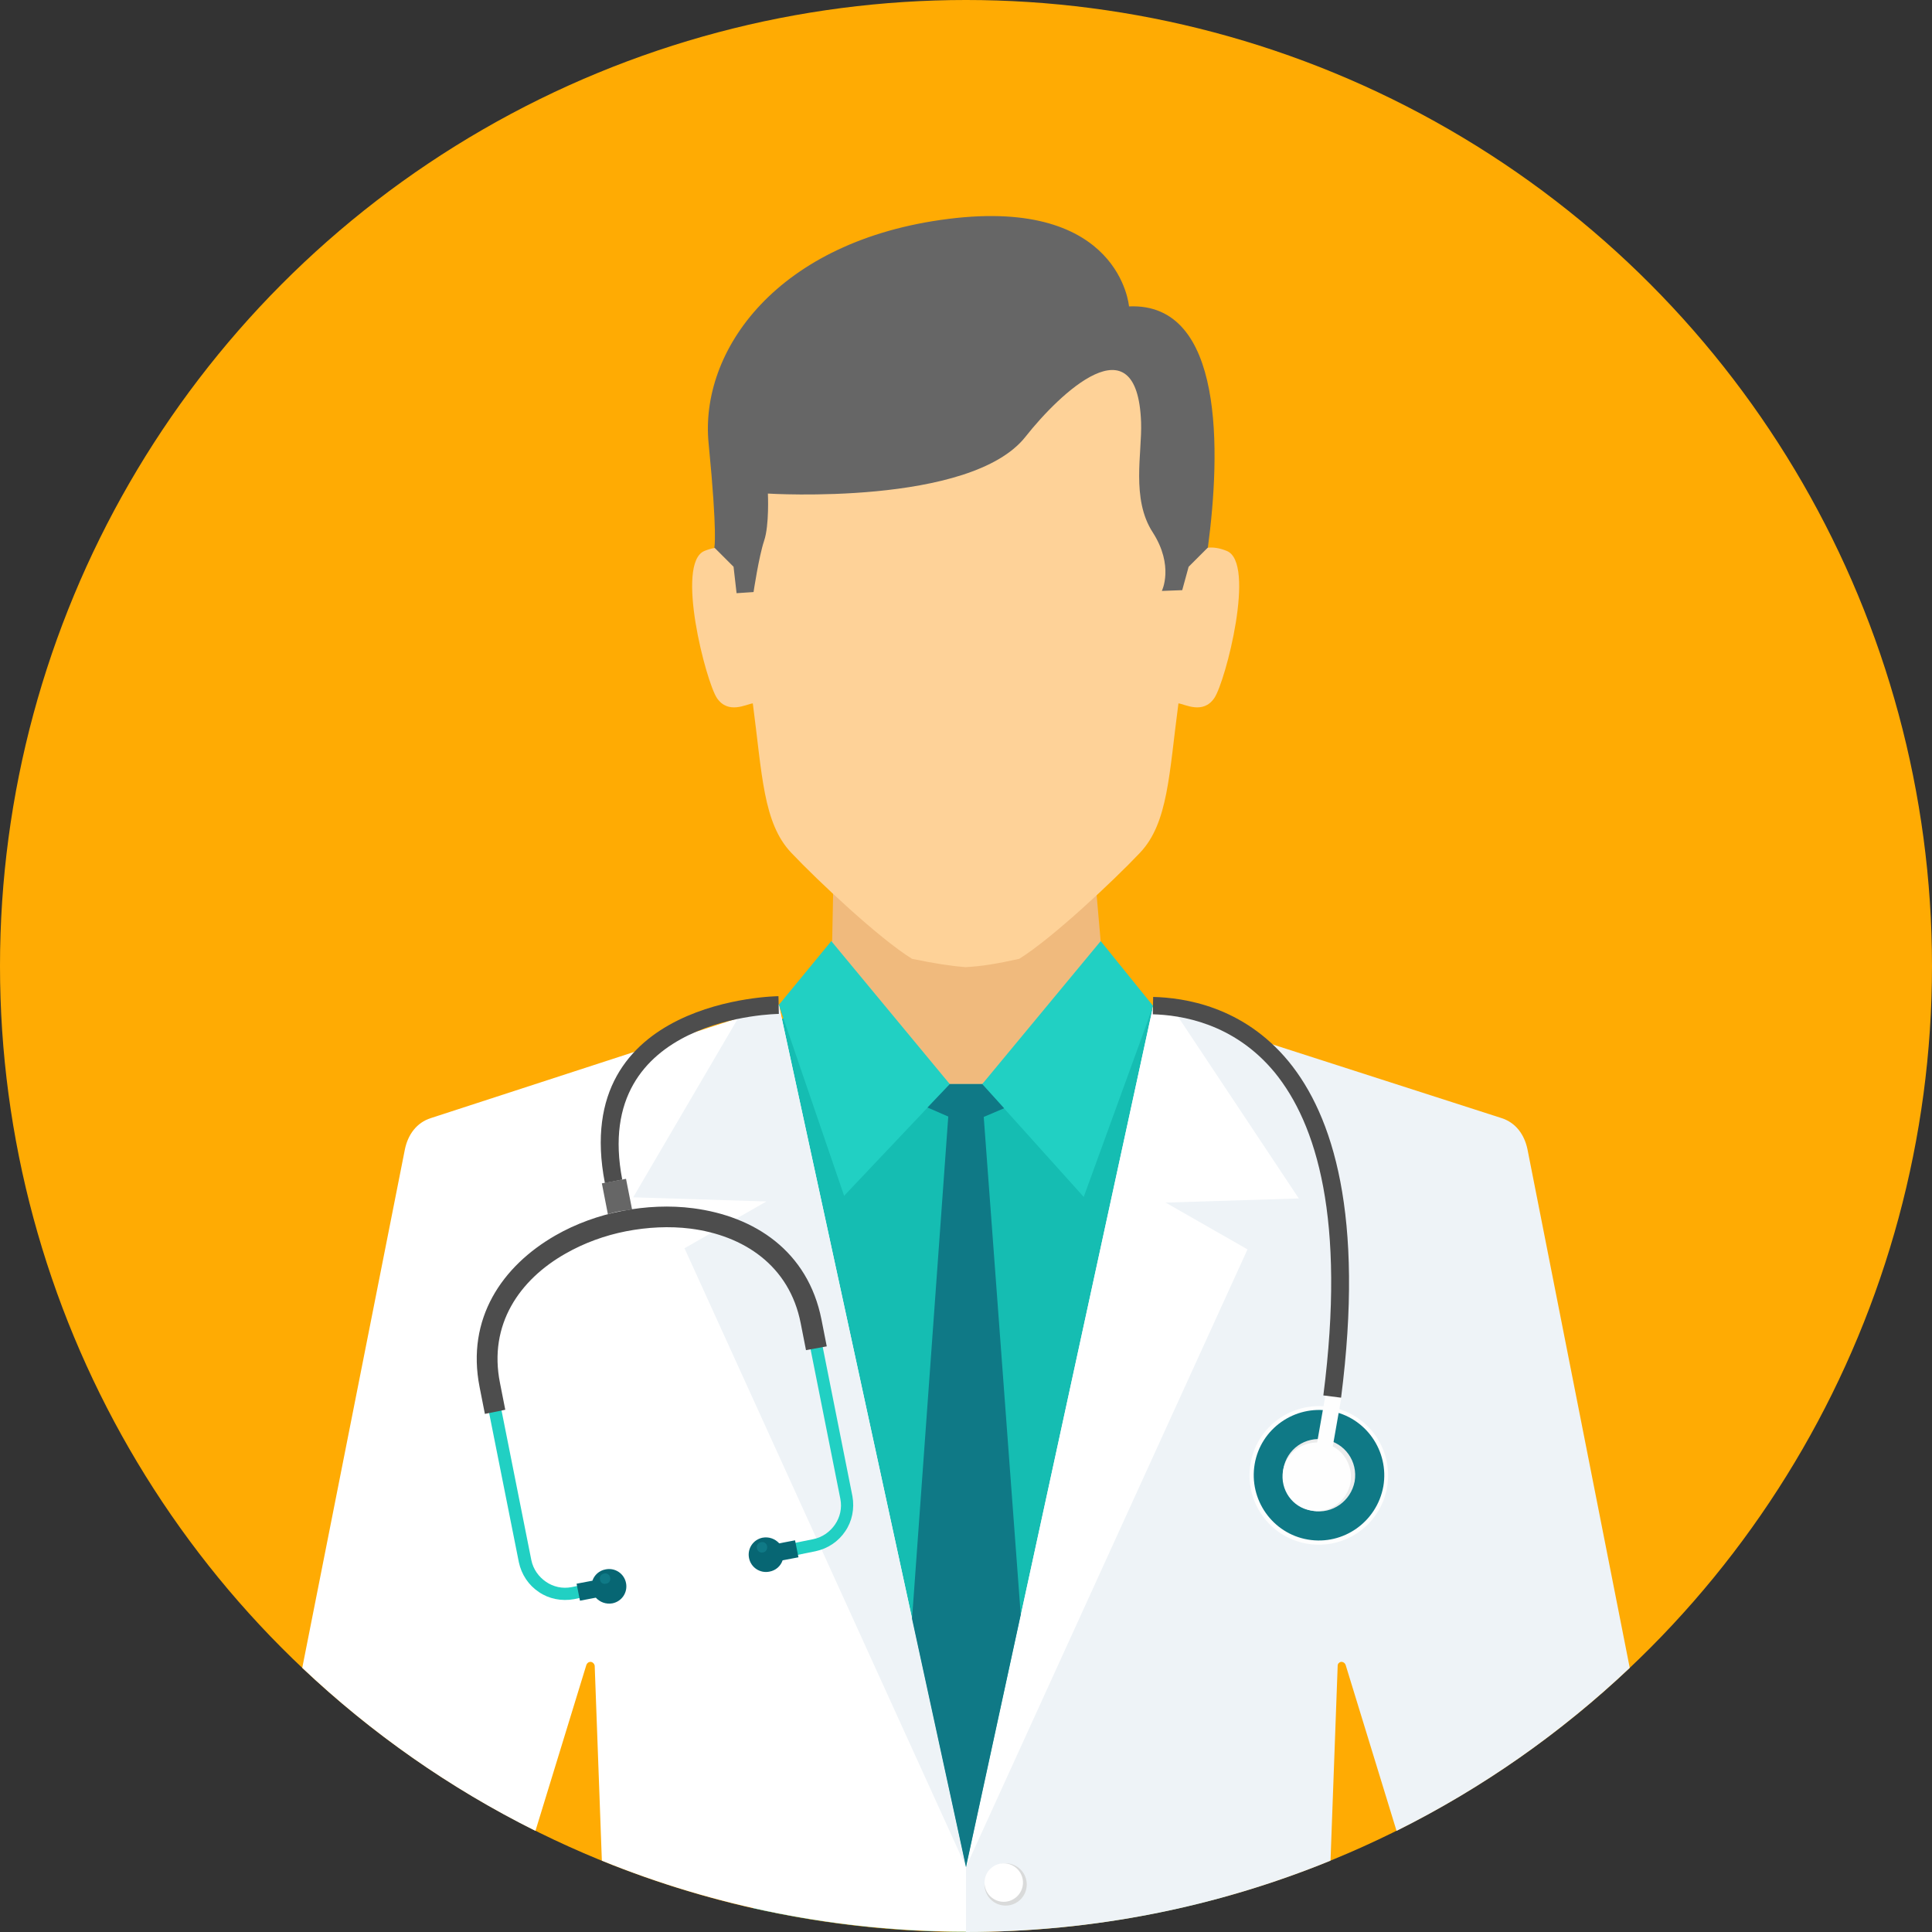<?xml version="1.0" encoding="utf-8"?>
<!-- Generator: Adobe Illustrator 19.2.1, SVG Export Plug-In . SVG Version: 6.00 Build 0)  -->
<svg version="1.1" id="Layer_1" xmlns="http://www.w3.org/2000/svg" xmlns:xlink="http://www.w3.org/1999/xlink" x="0px" y="0px"
	 viewBox="-49 141 512 512" style="enable-background:new -49 141 512 512;" xml:space="preserve">
<rect x="-49" y="141" width="512" height="512" fill="#333333" stroke="none"/>
<style type="text/css">
	.st0{fill:#FFAB03;}
	.st1{fill:#B3B3B3;}
	.st2{fill:#F0BA7D;}
	.st3{fill:#FED298;}
	.st4{fill:#15BDB2;}
	.st5{fill:#21D0C3;}
	.st6{fill:#FFFFFF;}
	.st7{fill:#EEF3F7;}
	.st8{fill:#D9DADA;}
	.st9{fill:#666666;}
	.st10{fill:#0F7986;}
	.st11{fill:#FEFEFE;}
	.st12{fill:#EBECEC;}
	.st13{fill:#4D4D4D;}
	.st14{fill:#076673;}
</style>
<circle class="st0" cx="207" cy="397" r="256"/>
<path class="st1" d="M171.3,390.4c23.8,0,47.6,0,71.4,0l0.4,4.9l-34.9,52.9l-37.5-53.4L171.3,390.4L171.3,390.4L171.3,390.4z"/>
<path class="st2" d="M171.8,377.2l-0.6,29.8l-50.6,27.7v101.4h85.2h85.2V434.7l-47-29.2l-2.6-29.8L171.8,377.2L171.8,377.2z"/>
<path class="st3" d="M148.4,290.2c0,0-2.9-6.4-10.7-3.2c-7.8,3.2,0.4,34.7,3.3,39c3,4.4,7.8,1.6,9.5,1.4
	c2.5,18.8,2.7,31.7,10.2,39.6c7.1,7.5,23.4,22.8,32,28.1c5.8,1.2,10.2,1.9,14.2,2.2c4.1-0.2,8.4-0.9,14.2-2.2
	c8.6-5.3,24.9-20.6,32-28.1c7.5-7.9,7.7-20.9,10.2-39.6c1.7,0.2,6.5,3,9.5-1.4c3-4.4,11.1-35.9,3.3-39c-7.8-3.2-10.7,3.2-10.7,3.2
	s7.7-24.7-6-49.1c-9.4-16.7-30.8-25.3-52.6-26c-21.8,0.6-43.2,9.3-52.6,26C140.7,265.5,148.4,290.2,148.4,290.2L148.4,290.2
	L148.4,290.2z"/>
<path class="st4" d="M146.3,415.8l12.1-4.8l9.8-8.8l34.5,26.1h8.6l34.5-26.2l21.9,13.6l38,64.6l-30.1,163.3
	c-21.8,6.1-44.8,9.3-68.6,9.3c-19.4,0-38.2-2.2-56.4-6.2l-54-161.2L146.3,415.8L146.3,415.8z"/>
<g>
	<path class="st5" d="M256.6,407.6l-13.9-17.2l-31.4,37.9l26.9,29.9L256.6,407.6z"/>
	<path class="st5" d="M157.4,407.3l13.9-16.9l31.4,37.9l-28,29.6L157.4,407.3z"/>
</g>
<path class="st6" d="M157.4,407.3l-92.2,30c-3.8,1.2-6.1,4.4-6.9,8.3L31.1,583c18.3,17.3,39.1,31.9,61.8,43.2l13.5-44
	c0.2-0.5,0.6-0.8,1.2-0.8c0.5,0.1,0.9,0.5,1,1l1.9,51.7c29.8,12.1,62.4,18.8,96.5,18.8v-17.2L157.4,407.3L157.4,407.3z"/>
<g>
	<path class="st7" d="M157.4,407.3l-10.6,3.2l-28,47.8l35.3,1.1l-21.7,12.4L207,635.8L157.4,407.3L157.4,407.3z"/>
	<path class="st7" d="M256.6,407.6l92.3,29.7c3.8,1.2,6.1,4.4,6.9,8.3L382.9,583c-18.3,17.3-39.1,31.9-61.8,43.2l-13.5-44
		c-0.2-0.5-0.6-0.8-1.2-0.8c-0.5,0.1-0.9,0.5-0.9,1l-1.9,51.7C273.7,646.3,241.1,653,207,653h0v-17.2L256.6,407.6L256.6,407.6z"/>
</g>
<path class="st6" d="M256.6,407.6l5.9,1.8l32.7,49.2l-35.3,1.1l21.7,12.4L207,635.8L256.6,407.6L256.6,407.6L256.6,407.6z"/>
<path class="st8" d="M217.5,634.8c-3.1,0-5.6,2.5-5.6,5.6c0,3.1,2.5,5.6,5.6,5.6c3.1,0,5.6-2.5,5.6-5.6
	C223.1,637.3,220.6,634.8,217.5,634.8z"/>
<path class="st9" d="M258.9,297.6l5.4-0.2l1.7-6.2l5.1-5.1c3.4-25.4,4.4-65-20.9-63.9c0,0-2.3-28.9-47.8-23.2
	c-45.5,5.7-66.1,35-63.6,59.6c2.4,24.5,1.5,27.5,1.5,27.5l5.1,5.1l0.8,7l4.5-0.3c0,0,1.4-9.4,2.8-13.6c1.4-4.1,1-12.5,1-12.5
	s53.8,3.4,68.3-15.1c9-11.4,29.6-31.2,30.6-3.8c0.3,8.1-2.7,20.3,3.1,29.2C262.2,291,258.9,297.6,258.9,297.6L258.9,297.6
	L258.9,297.6z"/>
<path class="st10" d="M207,635.8l14.5-66.9L211.7,437l5.4-2.3l-5.8-6.4h-8.6l-5.9,6.2l5.5,2.4L192.7,570L207,635.8L207,635.8
	L207,635.8z"/>
<path class="st6" d="M217,634.8c-2.8,0-5.1,2.3-5.1,5.1c0,2.8,2.3,5.1,5.1,5.1c2.8,0,5.1-2.3,5.1-5.1
	C222.1,637.1,219.8,634.8,217,634.8z"/>
<path class="st11" d="M297.4,550.1c-10-1.7-16.7-11.2-15-21.2c1.7-10,11.2-16.7,21.2-15c10,1.7,16.7,11.2,15,21.2
	C316.9,545.1,307.4,551.8,297.4,550.1L297.4,550.1L297.4,550.1z"/>
<path class="st10" d="M297.6,549c-9.4-1.6-15.7-10.6-14.1-20c1.6-9.4,10.6-15.7,20-14.1c9.4,1.6,15.7,10.6,14.1,20
	C315.9,544.3,307,550.6,297.6,549L297.6,549z"/>
<path class="st12" d="M298.9,541.4c-5.2-0.9-8.7-5.8-7.8-11.1s5.8-8.7,11.1-7.8c5.2,0.9,8.7,5.8,7.8,11.1
	C309,538.8,304.1,542.3,298.9,541.4L298.9,541.4z"/>
<path class="st11" d="M300,523.6l4.2,0.7l2.3-13.1l-4.2-0.7L300,523.6z"/>
<path class="st5" d="M159.2,553.7l7.9-1.6c3.3-0.7,6.1-2.6,7.9-5.3c1.8-2.6,2.5-6,1.9-9.3l-9.3-46.7c-3.5-17.6-17.3-26.6-33-28.6
	c-6-0.8-12.4-0.5-18.5,0.7c-6.1,1.2-12.1,3.4-17.4,6.4c-13.8,7.8-23,21.4-19.5,39l9.3,46.7c0.7,3.3,2.6,6.1,5.3,7.9l0,0
	c2.6,1.8,6,2.5,9.3,1.9l7.9-1.6l-0.6-3.2l-7.9,1.6c-2.5,0.5-4.9-0.1-6.8-1.4l0,0c-1.9-1.3-3.4-3.3-3.9-5.8l-9.3-46.7
	c-3.2-16,5.3-28.3,17.9-35.5c5-2.8,10.6-4.9,16.4-6c5.8-1.1,11.8-1.4,17.4-0.7c14.4,1.8,27,10,30.2,26l9.3,46.7
	c0.5,2.5-0.1,4.9-1.4,6.8c-1.3,1.9-3.3,3.4-5.8,3.9l-7.9,1.6L159.2,553.7L159.2,553.7L159.2,553.7z"/>
<path class="st13" d="M170.1,497.8l-1.4-7.1c-3.6-18.2-17.8-27.4-34-29.5c-6.1-0.8-12.6-0.5-18.8,0.7c-6.2,1.2-12.3,3.4-17.7,6.5
	c-14.1,8.1-23.7,22-20.1,40.2l1.4,7.1l5.4-1.1l-1.4-7.1c-3.1-15.5,5.2-27.4,17.4-34.3c4.9-2.8,10.4-4.8,16-5.9
	c5.7-1.1,11.5-1.4,17.1-0.7c14,1.8,26.2,9.7,29.2,25.1l1.4,7.1L170.1,497.8L170.1,497.8z"/>
<g>
	<path class="st14" d="M104.7,565.2l4.2-0.8c1.1,1.2,2.7,1.8,4.4,1.5c2.5-0.5,4.1-2.9,3.6-5.4c-0.5-2.5-2.9-4.1-5.4-3.6
		c-1.7,0.3-3,1.5-3.5,3l-4.2,0.8L104.7,565.2L104.7,565.2z"/>
	<path class="st14" d="M162.6,553.7l-4.2,0.8c-0.5,1.5-1.8,2.7-3.5,3c-2.5,0.5-4.9-1.1-5.4-3.6c-0.5-2.5,1.1-4.9,3.6-5.4
		c1.7-0.3,3.3,0.3,4.4,1.5l4.2-0.8L162.6,553.7z"/>
</g>
<path class="st9" d="M118.5,461.5l-1.6-8.1l-3.2,0.6l-3.2,0.6l1.6,8.2c1.2-0.4,2.4-0.7,3.7-0.9C116.7,461.8,117.6,461.7,118.5,461.5
	z"/>
<g>
	<path class="st10" d="M111.6,560.7c0.8-0.1,1.3-0.9,1.1-1.6c-0.1-0.8-0.9-1.3-1.6-1.1c-0.8,0.1-1.3,0.9-1.1,1.6
		C110.1,560.4,110.8,560.9,111.6,560.7L111.6,560.7z"/>
	<path class="st10" d="M153.2,552.4c0.8-0.1,1.2-0.9,1.1-1.6c-0.1-0.8-0.9-1.3-1.6-1.1c-0.8,0.1-1.3,0.9-1.1,1.6
		C151.7,552.1,152.5,552.6,153.2,552.4z"/>
</g>
<path class="st11" d="M298.4,541.3c-4.9-0.8-8.2-5.5-7.4-10.5c0.8-4.9,5.5-8.2,10.5-7.4c4.9,0.8,8.2,5.5,7.4,10.5
	C308,538.9,303.3,542.2,298.4,541.3L298.4,541.3z"/>
<g>
	<path class="st13" d="M157.4,409.7c-0.1,0-49.9,0.4-41.5,43.9l-4.6,0.9c-9.5-49,45.9-49.5,46-49.5L157.4,409.7z"/>
	<path class="st13" d="M256.6,405.2c8.1,0.2,23.8,2.4,35.9,17.1c11.8,14.4,20.1,40.8,13.9,89.1l-4.7-0.6c6-46.8-1.8-72-12.9-85.6
		c-10.9-13.2-25-15.2-32.3-15.4L256.6,405.2L256.6,405.2z"/>
</g>
</svg>

